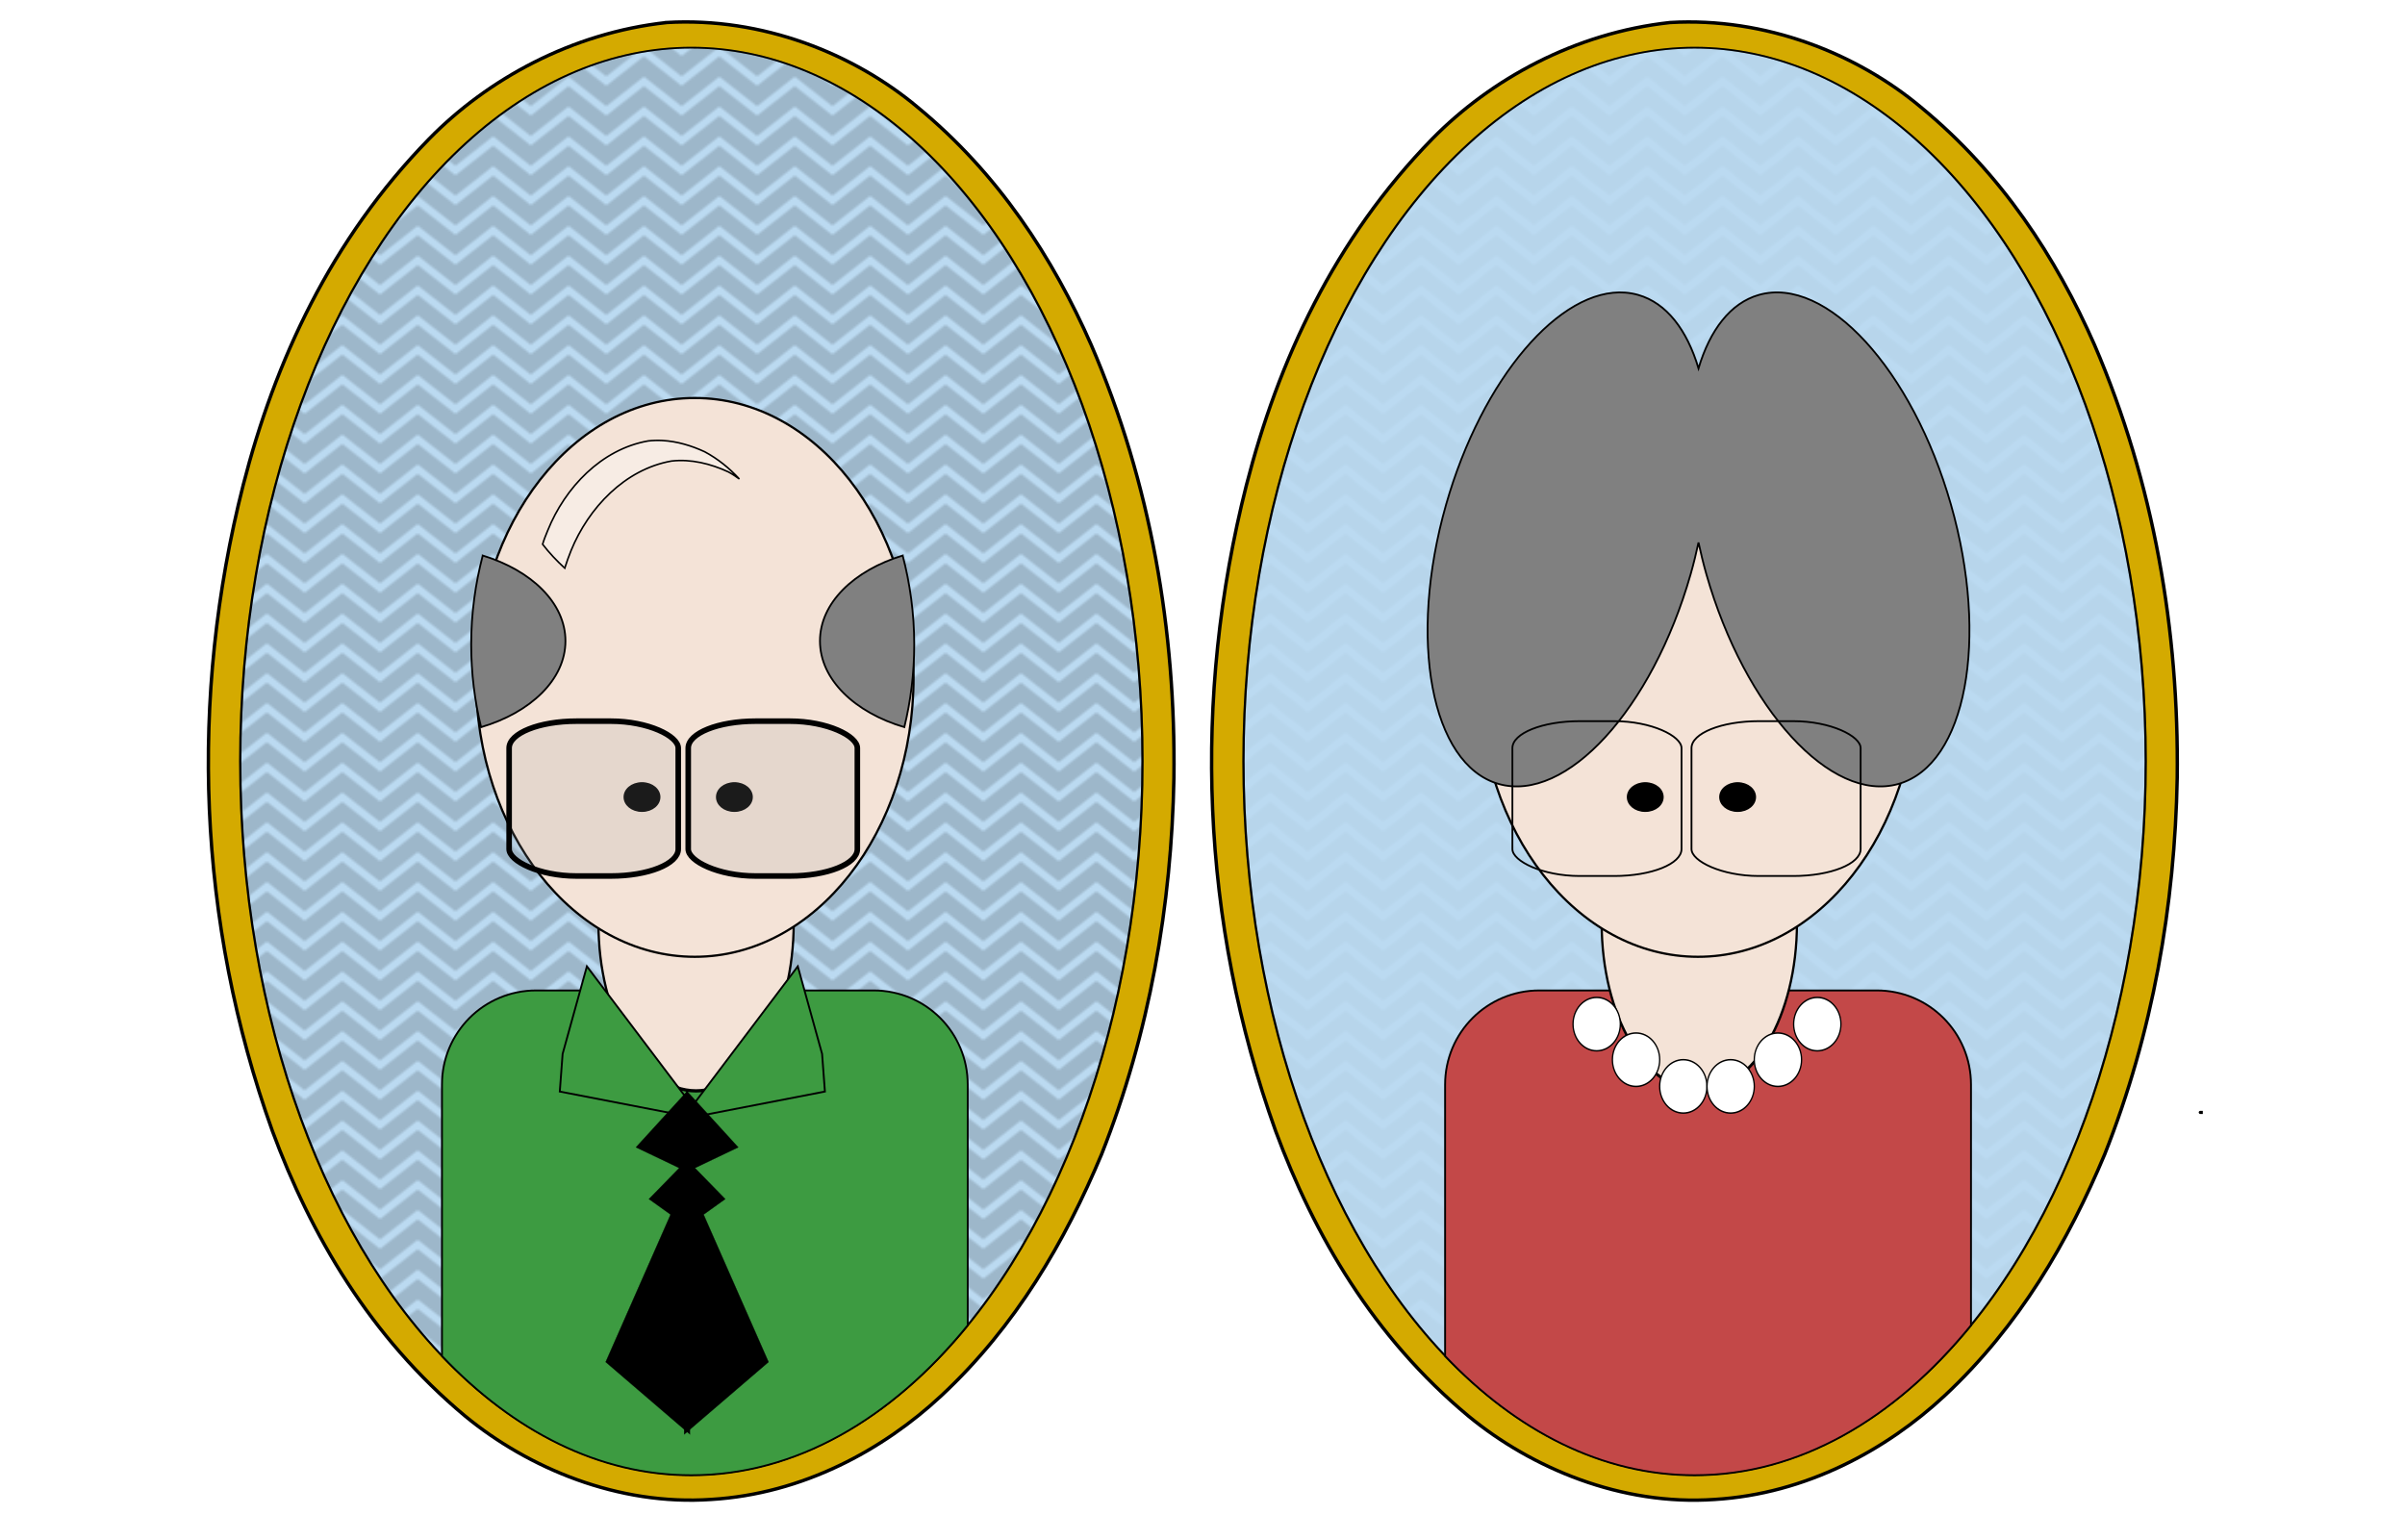 <?xml version="1.0" encoding="UTF-8" standalone="no"?>
<!-- Created with Inkscape (http://www.inkscape.org/) -->

<svg
   id="svg1422"
   sodipodi:docname="grampa-39-n-gramma-celso-02colour.svg"
   viewBox="0 0 1020.537 653.591"
   sodipodi:version="0.32"
   inkscape:version="1.2.2 (b0a8486, 2022-12-01)"
   version="1.1"
   xml:space="preserve"
   width="1020.537"
   height="653.591"
   xmlns:inkscape="http://www.inkscape.org/namespaces/inkscape"
   xmlns:sodipodi="http://sodipodi.sourceforge.net/DTD/sodipodi-0.dtd"
   xmlns="http://www.w3.org/2000/svg"
   xmlns:svg="http://www.w3.org/2000/svg"
   xmlns:rdf="http://www.w3.org/1999/02/22-rdf-syntax-ns#"
   xmlns:cc="http://creativecommons.org/ns#"
   xmlns:dc="http://purl.org/dc/elements/1.1/"><defs
     id="defs330"><pattern
       patternUnits="userSpaceOnUse"
       width="64"
       height="64"
       patternTransform="translate(-738.987,335.885)"
       id="pattern5865"><path
         id="path826-2-5"
         d="M 0,0 V 0.043 L 8,7.996 16,15.949 24,7.996 32,0.043 40,7.996 48,15.949 56,7.996 64,0.043 V 0 H 52.979 L 48,4.949 43.021,0 H 20.979 L 16,4.949 11.022,0 Z M 0,5.043 V 16.043 L 8,23.996 16,31.949 24,23.996 l 8,-7.953 8,7.953 8,7.953 8,-7.953 8,-7.953 V 5.043 L 56,12.996 48,20.949 40,12.996 32,5.043 24,12.996 16,20.949 8,12.996 Z M 0,21.043 V 32.043 L 8,39.996 16,47.949 24,39.996 l 8,-7.953 8,7.953 8,7.953 8,-7.953 8,-7.953 V 21.043 L 56,28.996 48,36.949 40,28.996 32,21.043 24,28.996 16,36.949 8,28.996 Z M 0,37.043 V 48.043 L 8,55.996 16,63.949 24,55.996 l 8,-7.953 8,7.953 8,7.953 8,-7.953 8,-7.953 V 37.043 L 56,44.996 48,52.949 40,44.996 32,37.043 24,44.996 16,52.949 8,44.996 Z M 0,53.043 V 64 H 11.022 L 8,60.996 Z m 32,0 L 24,60.996 20.979,64 h 22.043 l -3.021,-3.004 z m 32,0 -8,7.953 -3.021,3.004 h 11.021 z"
         style="fill:#000000;stroke-width:3.78" /></pattern></defs><sodipodi:namedview
     id="base"
     bordercolor="#666666"
     inkscape:pageshadow="2"
     inkscape:window-width="1825"
     pagecolor="#ffffff"
     inkscape:zoom="0.55048947"
     inkscape:window-x="0"
     borderopacity="1.0"
     inkscape:current-layer="layer1"
     inkscape:cx="509.54654"
     inkscape:cy="369.67102"
     inkscape:window-y="25"
     inkscape:window-height="1099"
     inkscape:pageopacity="0.0"
     inkscape:document-units="px"
     inkscape:showpageshadow="2"
     inkscape:pagecheckerboard="0"
     inkscape:deskcolor="#d1d1d1"
     showgrid="false"
     inkscape:window-maximized="0" /><g
     id="layer1"
     inkscape:label="Layer 1"
     inkscape:groupmode="layer"
     transform="translate(6.172,7.988)"><g
       id="g7446"
       transform="translate(147.2,-149.1)"><g
         id="g7408"
         transform="translate(-971.43,123.37)"><g
           id="g9681"><path
             id="path4421"
             style="color:#000000;fill:#d4aa00;stroke:#000000;stroke-width:1.444;stroke-dasharray:none"
             d="m 1101,27.295 c -40.5,4.426 -76.1,24.156 -100.8,49.332 -41.73,42.663 -65.52,94.533 -78.94,146.95 -22.95,90.41 -19.45,185.29 12.36,274.08 16.35,44.16 41.46,87.45 81.88,121.1 26.8,22.05 64.9,38.07 104.4,35.32 38.8,-2.35 72.9,-21.02 97.5,-43.93 31.9,-29.7 52.7,-65.81 68.1,-102.53 20.4,-51.6 29.7,-105.75 30.7,-159.75 0.8,-62.18 -9.7,-124.81 -35.1,-183.77 -16.2,-36.82 -39.3,-72.594 -73.7,-100.89 -27.2,-22.818 -66,-38.239 -106.4,-35.915 z" /><ellipse
             id="path4423"
             style="color:#000000;fill:#bbdaf1;fill-opacity:1;stroke:#000000;stroke-width:0.949;stroke-opacity:1"
             transform="matrix(1,0,0,0.791,774.29,75.653)"
             cx="337.143"
             cy="335.219"
             rx="191.429"
             ry="382.857" /><ellipse
             id="path9563"
             style="color:#000000;opacity:0.163;fill:url(#pattern5865);fill-opacity:1;stroke:#000000;stroke-width:0.949;stroke-opacity:1"
             transform="matrix(1,0,0,0.791,774.29,75.653)"
             cx="337.143"
             cy="335.219"
             rx="191.429"
             ry="382.857" /><path
             id="path4425"
             style="color:#000000;fill:#3d9b41;fill-opacity:1;stroke:#000000;stroke-width:0.789"
             d="m 1045.6,438.07 c -22.2,0 -40,17.84 -40,40 v 115.15 c 30.3,31.95 66.7,50.6 105.8,50.6 44.2,0 84.9,-23.78 117.3,-63.63 V 478.07 c 0,-22.16 -17.8,-40 -40,-40 z" /><ellipse
             id="path4427"
             style="color:#000000;fill:#f4e3d7;stroke:#000000;stroke-width:0.949"
             transform="matrix(1,0,0,1.466,732,-421.22)"
             cx="381.429"
             cy="566.648"
             rx="41.429"
             ry="48.571" /><ellipse
             id="path4443"
             style="color:#000000;fill:#f4e3d7;stroke:#000000;stroke-width:0.949"
             transform="translate(751.43,-151.43)"
             cx="361.429"
             cy="456.648"
             rx="92.857"
             ry="118.571" /><path
             id="path5196"
             style="color:#000000;fill:#f7ece4;fill-opacity:1;stroke:#000000;stroke-width:0.675"
             d="m 1099.2,204.69 c -2,-0.11 -4.1,-0.05 -6.1,0.18 -19.9,3.5 -35.3,19.87 -42.6,37.95 -0.8,1.93 -1.6,3.9 -2.2,5.89 2.8,3.66 6,7.02 9.4,10.15 0.8,-2.54 1.7,-5.06 2.7,-7.51 7.4,-18.09 22.8,-34.45 42.6,-37.95 8.3,-0.94 16.6,1.13 24.1,4.6 1.7,0.89 3.2,1.97 4.7,3.02 -4.2,-4.56 -9.1,-8.55 -14.7,-11.55 -5.6,-2.6 -11.7,-4.43 -17.9,-4.78 z" /><ellipse
             id="path4447"
             style="color:#000000;fill:#000000;stroke:#000000;stroke-width:0.949"
             transform="matrix(1.264,0,0,0.53,884.63,60.219)"
             cx="162.857"
             cy="558.076"
             rx="5.714"
             ry="11.429" /><ellipse
             id="path4449"
             style="color:#000000;fill:#000000;stroke:#000000;stroke-width:0.949"
             transform="matrix(1.264,0,0,0.53,923.84,60.219)"
             cx="162.857"
             cy="558.076"
             rx="5.714"
             ry="11.429" /><rect
             id="rect4451"
             style="color:#000000;fill:#9a9a9a;fill-opacity:0.175;stroke:#000000;stroke-width:2.362"
             rx="28.571"
             ry="11.429"
             height="65.714"
             width="71.766"
             y="323.79"
             x="1034.1" /><rect
             id="rect4453"
             style="color:#000000;fill:#9a9a9a;fill-opacity:0.175;stroke:#000000;stroke-width:2.362"
             rx="28.571"
             ry="11.429"
             height="65.714"
             width="71.766"
             y="323.79"
             x="1110.1" /><path
             id="path5952"
             style="color:#000000;fill:#3d9b41;fill-opacity:1;stroke:#000000;stroke-width:0.789"
             d="m 1055.6,480.98 60.5,11.72 -49,-64.86 -10.3,37.15 z" /><path
             id="path5954"
             style="color:#000000;fill:#3d9b41;fill-opacity:1;stroke:#000000;stroke-width:0.789"
             d="m 1168.1,480.98 -60.5,11.72 49,-64.86 10.3,37.15 z" /><g
             id="g5185"
             transform="matrix(0.574,0,0,0.574,743.48,233.98)"><path
               id="path4455"
               style="fill:#000000;fill-rule:evenodd;stroke:#000000;stroke-width:0.153pt"
               d="m 638.48,429.46 -38.41,42.08 32,15.3 -22.4,22.95 16,11.47 -48,109.02 62.41,53.56" /><path
               id="path5183"
               style="fill:#000000;fill-rule:evenodd;stroke:#000000;stroke-width:0.153pt"
               d="m 637.27,429.46 38.4,42.08 -32,15.3 22.4,22.95 -16,11.47 48.01,109.02 -62.41,53.56" /></g><path
             id="path5189"
             style="color:#000000;fill:#808080;stroke:#000000;stroke-width:0.763"
             d="m 1022.9,253.5 c -3.1,11.86 -4.9,24.52 -4.9,37.72 0,12.23 1.5,24.02 4.2,35.12 21,-6.2 35.8,-20.22 35.8,-36.56 0,-16.14 -14.4,-29.96 -35.1,-36.28 z" /><path
             id="path5194"
             style="color:#000000;fill:#808080;stroke:#000000;stroke-width:0.763"
             d="m 1201.1,253.5 c 3.1,11.86 4.9,24.52 4.9,37.72 0,12.23 -1.5,24.02 -4.2,35.12 -21,-6.2 -35.8,-20.22 -35.8,-36.56 0,-16.14 14.4,-29.96 35.1,-36.28 z" /></g></g></g><g
       id="g9722"><g
         id="g7427"
         transform="translate(375.77,-22.87)"><path
           id="path1432"
           style="color:#000000;fill:#d4aa00;stroke:#000000;stroke-width:1.444;stroke-dasharray:none"
           d="m 326.75,24.438 c -40.52,4.426 -76.15,24.156 -100.88,49.332 -41.69,42.66 -65.48,94.53 -78.9,146.96 -22.94,90.41 -19.45,185.29 12.37,274.08 16.34,44.15 41.45,87.44 81.91,121.09 26.81,22.05 64.82,38.07 104.36,35.33 38.78,-2.35 72.9,-21.03 97.52,-43.93 31.85,-29.71 52.65,-65.81 68.04,-102.54 20.46,-51.59 29.76,-105.75 30.77,-159.75 0.77,-62.18 -9.77,-124.81 -35.1,-183.76 C 490.66,124.42 467.55,88.648 433.15,60.35 405.93,37.535 367.09,22.113 326.75,24.438 Z" /><ellipse
           id="path1430"
           style="color:#000000;fill:#bbdaf1;fill-opacity:1;stroke:#000000;stroke-width:0.949"
           transform="matrix(1,0,0,0.791,-2.8571e-5,72.795)"
           cx="337.143"
           cy="335.219"
           rx="191.429"
           ry="382.857" /><ellipse
           id="path9565"
           style="color:#000000;opacity:0.163;fill:url(#pattern5865);fill-opacity:1;stroke:#000000;stroke-width:0.949"
           transform="matrix(1,0,0,0.791,-2.8571e-5,72.795)"
           cx="337.143"
           cy="335.219"
           rx="191.429"
           ry="382.857" /><path
           id="rect2206"
           style="color:#000000;fill:#c34848;fill-opacity:1;stroke:#000000;stroke-width:0.789"
           d="m 271.27,435.21 c -22.16,0 -40,17.84 -40,40 v 115.16 c 30.33,31.94 66.73,50.59 105.88,50.59 44.19,0 84.87,-23.78 117.28,-63.63 V 475.21 c 0,-22.16 -17.84,-40 -40,-40 z" /><ellipse
           id="path2184"
           style="color:#000000;fill:#f4e3d7;stroke:#000000;stroke-width:0.949"
           transform="matrix(1,0,0,1.466,-42.286,-424.08)"
           cx="381.429"
           cy="566.648"
           rx="41.429"
           ry="48.571" /><g
           id="g2198"
           transform="matrix(0.794,0,0,0.897,45.217,-83.003)"><circle
             id="path2186"
             style="color:#000000;fill:#ffffff;stroke:#000000;stroke-width:0.949"
             transform="matrix(0.737,0,0,0.737,361.66,211.83)"
             cx="-62.857"
             cy="518.076"
             r="17.143" /><circle
             id="path2188"
             style="color:#000000;fill:#ffffff;stroke:#000000;stroke-width:0.949"
             transform="matrix(0.737,0,0,0.737,382.7,228.67)"
             cx="-62.857"
             cy="518.076"
             r="17.143" /><circle
             id="path2190"
             style="color:#000000;fill:#ffffff;stroke:#000000;stroke-width:0.949"
             transform="matrix(0.737,0,0,0.737,407.96,241.29)"
             cx="-62.857"
             cy="518.076"
             r="17.143" /><circle
             id="path2192"
             style="color:#000000;fill:#ffffff;stroke:#000000;stroke-width:0.949"
             transform="matrix(-0.737,0,0,0.737,386.91,211.83)"
             cx="-62.857"
             cy="518.076"
             r="17.143" /><circle
             id="path2194"
             style="color:#000000;fill:#ffffff;stroke:#000000;stroke-width:0.949"
             transform="matrix(-0.737,0,0,0.737,365.87,228.67)"
             cx="-62.857"
             cy="518.076"
             r="17.143" /><circle
             id="path2196"
             style="color:#000000;fill:#ffffff;stroke:#000000;stroke-width:0.949"
             transform="matrix(-0.737,0,0,0.737,340.61,241.29)"
             cx="-62.857"
             cy="518.076"
             r="17.143" /></g><ellipse
           id="path2182"
           style="color:#000000;fill:#f4e3d7;stroke:#000000;stroke-width:0.949"
           transform="translate(-22.857,-154.29)"
           cx="361.429"
           cy="456.648"
           rx="92.857"
           ry="118.571" /><path
           id="path2175"
           style="color:#000000;fill:#808080;stroke:#000000;stroke-width:0.763"
           d="m 307.76,139.06 c -27.66,-2.15 -60.73,36.23 -76.06,89.93 -16.35,57.28 -6.36,110.4 22.27,118.58 28.64,8.17 65.14,-31.7 81.49,-88.98 1.3,-4.53 2.37,-9.02 3.34,-13.48 0.97,4.46 2.05,8.95 3.34,13.48 16.36,57.28 52.88,97.15 81.52,88.98 28.64,-8.18 38.6,-61.3 22.25,-118.58 -16.36,-57.28 -52.88,-97.13 -81.52,-88.95 -12.03,3.44 -20.71,14.87 -25.59,31.16 -4.87,-16.29 -13.55,-27.72 -25.59,-31.16 -1.79,-0.51 -3.6,-0.84 -5.45,-0.98 z" /><ellipse
           id="path4413"
           style="color:#000000;fill:#000000;stroke:#000000;stroke-width:0.949"
           transform="matrix(1.264,0,0,0.53,110.35,57.362)"
           cx="162.857"
           cy="558.076"
           rx="5.714"
           ry="11.429" /><ellipse
           id="path4415"
           style="color:#000000;fill:#000000;stroke:#000000;stroke-width:0.949"
           transform="matrix(1.264,0,0,0.53,149.55,57.362)"
           cx="162.857"
           cy="558.076"
           rx="5.714"
           ry="11.429" /><rect
           id="rect4417"
           style="color:#000000;fill:none;stroke:#000000;stroke-width:0.762"
           rx="28.571"
           ry="11.429"
           height="65.714"
           width="71.766"
           y="320.93"
           x="259.83" /><rect
           id="rect4419"
           style="color:#000000;fill:none;stroke:#000000;stroke-width:0.762"
           rx="28.571"
           ry="11.429"
           height="65.714"
           width="71.766"
           y="320.93"
           x="335.83" /></g><path
         id="path5950"
         style="fill:none;stroke:#000000;stroke-width:1pt"
         d="m 928.57,464.1 c -0.95,0 -1.9,0 0,0 z" /></g></g></svg>

